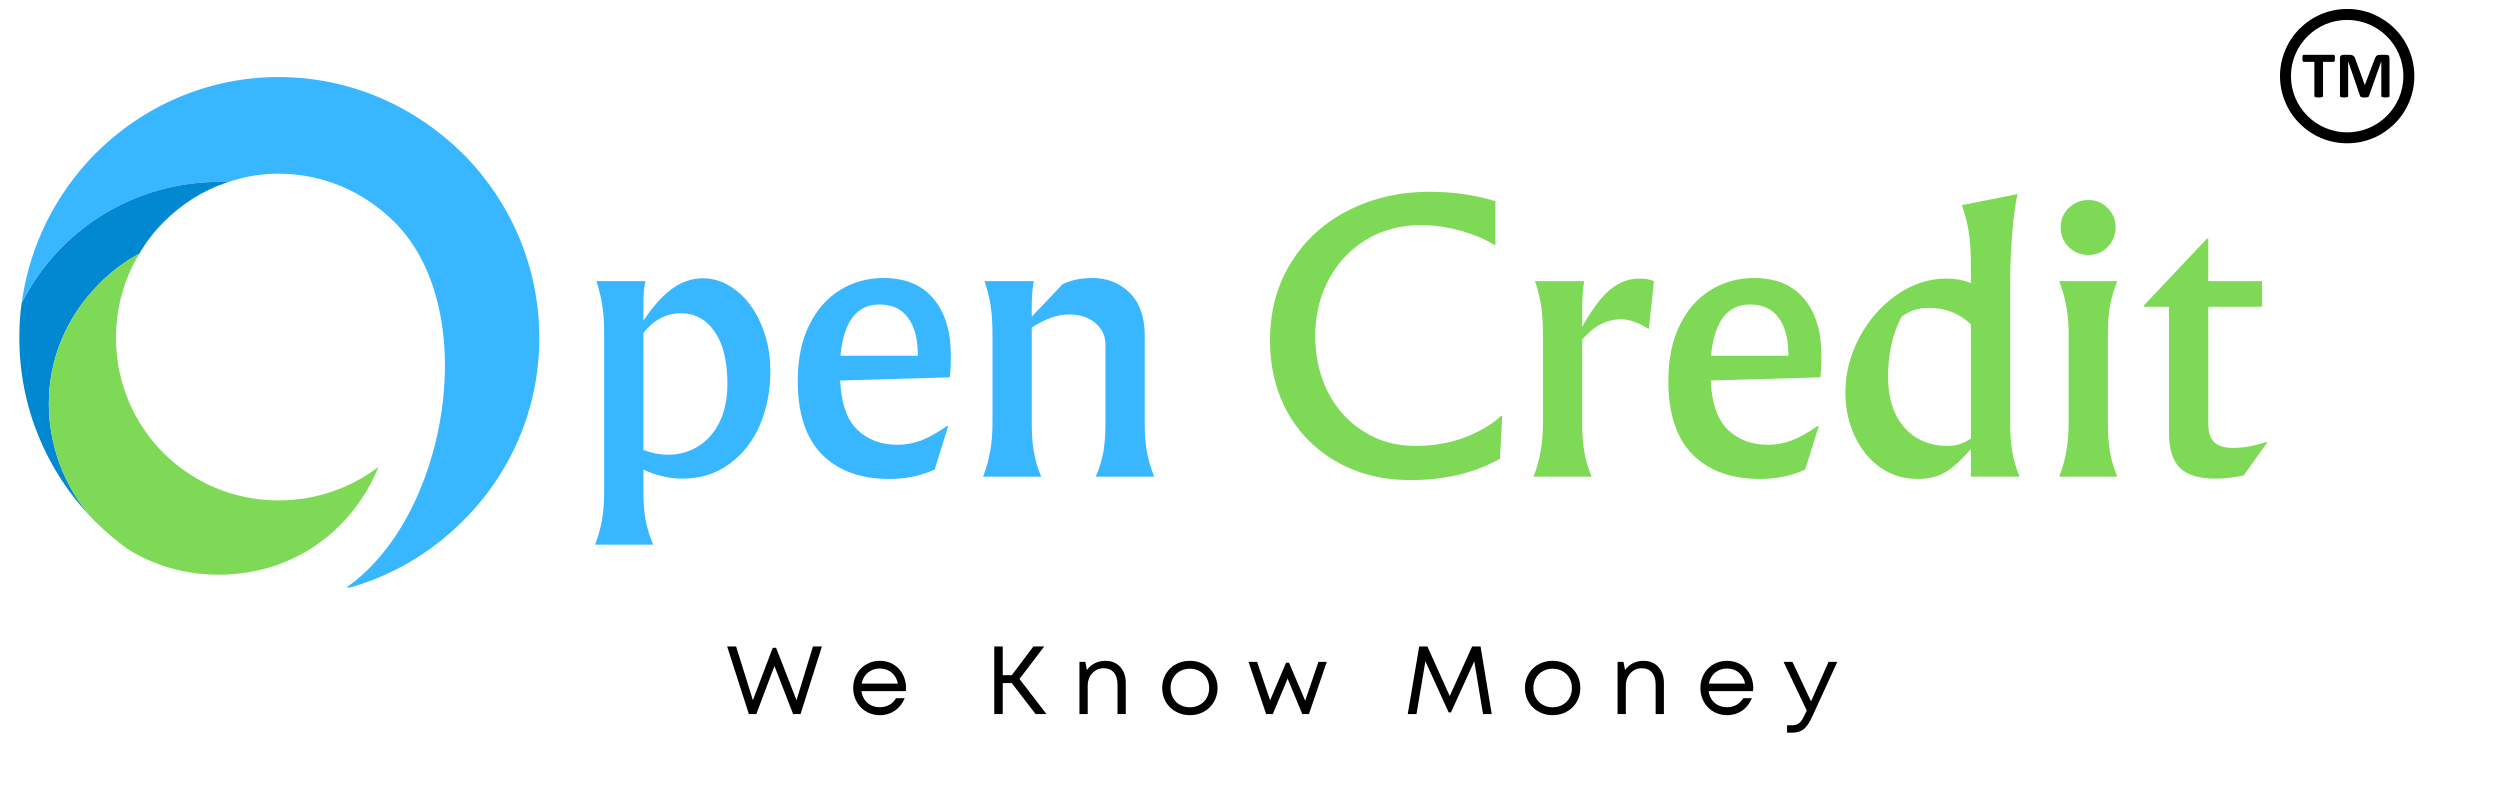 <svg xmlns="http://www.w3.org/2000/svg" xmlns:xlink="http://www.w3.org/1999/xlink" width="183" zoomAndPan="magnify" viewBox="0 0 137.25 44.25" height="59" preserveAspectRatio="xMidYMid meet" version="1.0"><defs><g/><clipPath id="72b459d0c2"><path d="M 1.062 4.227 L 29.824 4.227 L 29.824 32.25 L 1.062 32.25 Z M 1.062 4.227 " clip-rule="nonzero"/></clipPath><clipPath id="ed01c69aaa"><path d="M 1.062 9 L 13 9 L 13 29 L 1.062 29 Z M 1.062 9 " clip-rule="nonzero"/></clipPath><clipPath id="7ef3bf856e"><path d="M 125.172 0.492 L 132.547 0.492 L 132.547 7.867 L 125.172 7.867 Z M 125.172 0.492 " clip-rule="nonzero"/></clipPath></defs><g clip-path="url(#72b459d0c2)"><path fill="#38b6ff" d="M 18.875 32.348 C 21.391 31.703 23.629 30.383 25.406 28.605 C 28.012 26.031 29.609 22.473 29.609 18.551 C 29.609 14.625 28.012 11.039 25.406 8.434 C 22.801 5.855 19.246 4.23 15.289 4.23 C 11.367 4.23 7.809 5.855 5.234 8.434 C 3.086 10.609 1.617 13.461 1.188 16.648 C 3.457 12.172 7.992 9.812 12.531 9.996 C 13.418 9.688 14.34 9.535 15.289 9.535 C 17.773 9.535 20.012 10.547 21.668 12.203 C 26.543 17.078 24.551 28.574 18.875 32.348 " fill-opacity="1" fill-rule="evenodd"/></g><g clip-path="url(#ed01c69aaa)"><path fill="#0288d1" d="M 5.449 15.574 C 6.121 14.902 6.859 14.348 7.656 13.922 C 8.023 13.277 8.484 12.695 9.004 12.172 C 9.984 11.191 11.18 10.426 12.531 9.996 C 7.992 9.812 3.457 12.172 1.188 16.648 C 1.094 17.262 1.062 17.906 1.062 18.551 C 1.062 22.383 2.566 25.848 5.02 28.422 C 2.016 24.957 1.645 19.41 5.449 15.574 " fill-opacity="1" fill-rule="evenodd"/></g><path fill="#7ed957" d="M 7.656 13.922 C 6.859 14.348 6.121 14.902 5.449 15.574 C 1.645 19.41 2.016 24.957 5.02 28.422 C 5.082 28.484 5.141 28.543 5.234 28.637 C 5.785 29.188 6.367 29.68 7.012 30.141 C 8.422 31.027 10.109 31.551 12.008 31.551 C 16.238 31.551 19.43 28.973 20.777 25.633 C 19.246 26.797 17.344 27.473 15.289 27.473 C 12.836 27.473 10.598 26.492 8.973 24.867 C 7.379 23.27 6.367 21.035 6.367 18.551 C 6.367 16.863 6.828 15.27 7.656 13.922 " fill-opacity="1" fill-rule="evenodd"/><g fill="#38b6ff" fill-opacity="1"><g transform="translate(31.59, 26.169)"><g><path d="M 1.078 3.734 C 1.266 3.242 1.395 2.773 1.469 2.328 C 1.539 1.879 1.578 1.375 1.578 0.812 L 1.578 -7.828 C 1.578 -8.398 1.547 -8.906 1.484 -9.344 C 1.422 -9.781 1.312 -10.242 1.156 -10.734 L 3.844 -10.734 C 3.77 -10.391 3.734 -10.008 3.734 -9.594 L 3.734 -8.562 C 4.254 -9.344 4.773 -9.926 5.297 -10.312 C 5.828 -10.695 6.395 -10.891 7 -10.891 C 7.645 -10.891 8.25 -10.672 8.812 -10.234 C 9.375 -9.805 9.828 -9.203 10.172 -8.422 C 10.523 -7.641 10.703 -6.758 10.703 -5.781 C 10.703 -4.719 10.508 -3.734 10.125 -2.828 C 9.738 -1.93 9.176 -1.219 8.438 -0.688 C 7.707 -0.156 6.844 0.109 5.844 0.109 C 5.5 0.109 5.133 0.062 4.75 -0.031 C 4.363 -0.125 4.023 -0.242 3.734 -0.391 L 3.734 0.812 C 3.734 1.395 3.77 1.906 3.844 2.344 C 3.926 2.781 4.066 3.242 4.266 3.734 Z M 5.078 -1.203 C 5.691 -1.203 6.25 -1.359 6.75 -1.672 C 7.25 -1.984 7.641 -2.43 7.922 -3.016 C 8.203 -3.598 8.344 -4.289 8.344 -5.094 C 8.344 -6.344 8.109 -7.301 7.641 -7.969 C 7.18 -8.633 6.562 -8.969 5.781 -8.969 C 4.988 -8.969 4.305 -8.609 3.734 -7.891 L 3.734 -1.469 C 4.191 -1.289 4.641 -1.203 5.078 -1.203 Z M 5.078 -1.203 "/></g></g></g><g fill="#38b6ff" fill-opacity="1"><g transform="translate(43.141, 26.169)"><g><path d="M 9.062 -6.641 C 9.062 -6.148 9.039 -5.754 9 -5.453 L 2.984 -5.281 C 3.035 -4.039 3.348 -3.141 3.922 -2.578 C 4.504 -2.023 5.242 -1.75 6.141 -1.75 C 6.566 -1.75 6.992 -1.828 7.422 -1.984 C 7.848 -2.148 8.332 -2.422 8.875 -2.797 L 8.906 -2.75 L 8.172 -0.391 C 7.422 -0.047 6.594 0.125 5.688 0.125 C 4.113 0.125 2.879 -0.32 1.984 -1.219 C 1.098 -2.125 0.656 -3.469 0.656 -5.25 C 0.656 -6.445 0.863 -7.469 1.281 -8.312 C 1.695 -9.164 2.266 -9.812 2.984 -10.25 C 3.703 -10.688 4.492 -10.906 5.359 -10.906 C 6.566 -10.906 7.484 -10.523 8.109 -9.766 C 8.742 -9.016 9.062 -7.973 9.062 -6.641 Z M 7.25 -6.641 C 7.25 -7.555 7.066 -8.254 6.703 -8.734 C 6.348 -9.211 5.828 -9.453 5.141 -9.453 C 3.891 -9.453 3.176 -8.516 3 -6.641 Z M 7.25 -6.641 "/></g></g></g><g fill="#38b6ff" fill-opacity="1"><g transform="translate(52.862, 26.169)"><g><path d="M 1.109 0 C 1.297 -0.488 1.426 -0.957 1.5 -1.406 C 1.582 -1.852 1.625 -2.359 1.625 -2.922 L 1.625 -7.828 C 1.625 -8.398 1.594 -8.906 1.531 -9.344 C 1.469 -9.781 1.352 -10.242 1.188 -10.734 L 3.891 -10.734 C 3.816 -10.305 3.781 -9.844 3.781 -9.344 L 3.781 -8.781 L 5.469 -10.562 C 5.926 -10.789 6.473 -10.906 7.109 -10.906 C 7.93 -10.906 8.613 -10.633 9.156 -10.094 C 9.707 -9.551 9.984 -8.77 9.984 -7.75 L 9.984 -2.922 C 9.984 -2.359 10.02 -1.852 10.094 -1.406 C 10.176 -0.957 10.312 -0.488 10.5 0 L 7.297 0 C 7.504 -0.488 7.645 -0.953 7.719 -1.391 C 7.789 -1.836 7.828 -2.348 7.828 -2.922 L 7.828 -7.234 C 7.828 -7.734 7.641 -8.133 7.266 -8.438 C 6.898 -8.75 6.426 -8.906 5.844 -8.906 C 5.52 -8.906 5.191 -8.848 4.859 -8.734 C 4.535 -8.617 4.176 -8.438 3.781 -8.188 L 3.781 -2.922 C 3.781 -2.348 3.816 -1.836 3.891 -1.391 C 3.961 -0.953 4.098 -0.488 4.297 0 Z M 1.109 0 "/></g></g></g><g fill="#38b6ff" fill-opacity="1"><g transform="translate(64.3, 26.169)"><g/></g></g><g fill="#7ed957" fill-opacity="1"><g transform="translate(68.832, 26.169)"><g><path d="M 8.594 0.188 C 7.082 0.188 5.738 -0.145 4.562 -0.812 C 3.395 -1.477 2.488 -2.391 1.844 -3.547 C 1.207 -4.711 0.891 -6.02 0.891 -7.469 C 0.891 -9.102 1.281 -10.539 2.062 -11.781 C 2.844 -13.02 3.898 -13.973 5.234 -14.641 C 6.566 -15.305 8.035 -15.641 9.641 -15.641 C 10.305 -15.641 10.922 -15.598 11.484 -15.516 C 12.055 -15.441 12.648 -15.312 13.266 -15.125 L 13.266 -12.734 L 13.219 -12.719 C 12.656 -13.062 12.016 -13.328 11.297 -13.516 C 10.586 -13.711 9.875 -13.812 9.156 -13.812 C 8.07 -13.812 7.086 -13.551 6.203 -13.031 C 5.328 -12.508 4.633 -11.781 4.125 -10.844 C 3.625 -9.914 3.375 -8.875 3.375 -7.719 C 3.375 -6.582 3.609 -5.551 4.078 -4.625 C 4.555 -3.707 5.211 -2.988 6.047 -2.469 C 6.879 -1.945 7.82 -1.688 8.875 -1.688 C 9.832 -1.688 10.723 -1.836 11.547 -2.141 C 12.367 -2.453 13.051 -2.852 13.594 -3.344 L 13.641 -3.328 L 13.516 -0.984 C 12.129 -0.203 10.488 0.188 8.594 0.188 Z M 8.594 0.188 "/></g></g></g><g fill="#7ed957" fill-opacity="1"><g transform="translate(83.083, 26.169)"><g><path d="M 1.109 0 C 1.297 -0.488 1.426 -0.957 1.5 -1.406 C 1.582 -1.852 1.625 -2.359 1.625 -2.922 L 1.625 -7.828 C 1.625 -8.398 1.594 -8.906 1.531 -9.344 C 1.469 -9.781 1.352 -10.242 1.188 -10.734 L 3.891 -10.734 C 3.816 -10.305 3.781 -9.844 3.781 -9.344 L 3.781 -8.234 C 4.332 -9.211 4.848 -9.895 5.328 -10.281 C 5.805 -10.676 6.336 -10.875 6.922 -10.875 C 7.242 -10.875 7.508 -10.828 7.719 -10.734 L 7.438 -8.109 C 6.852 -8.461 6.348 -8.641 5.922 -8.641 C 5.129 -8.641 4.414 -8.27 3.781 -7.531 L 3.781 -2.922 C 3.781 -2.348 3.816 -1.836 3.891 -1.391 C 3.961 -0.953 4.098 -0.488 4.297 0 Z M 1.109 0 "/></g></g></g><g fill="#7ed957" fill-opacity="1"><g transform="translate(90.935, 26.169)"><g><path d="M 9.062 -6.641 C 9.062 -6.148 9.039 -5.754 9 -5.453 L 2.984 -5.281 C 3.035 -4.039 3.348 -3.141 3.922 -2.578 C 4.504 -2.023 5.242 -1.75 6.141 -1.75 C 6.566 -1.75 6.992 -1.828 7.422 -1.984 C 7.848 -2.148 8.332 -2.422 8.875 -2.797 L 8.906 -2.75 L 8.172 -0.391 C 7.422 -0.047 6.594 0.125 5.688 0.125 C 4.113 0.125 2.879 -0.32 1.984 -1.219 C 1.098 -2.125 0.656 -3.469 0.656 -5.25 C 0.656 -6.445 0.863 -7.469 1.281 -8.312 C 1.695 -9.164 2.266 -9.812 2.984 -10.25 C 3.703 -10.688 4.492 -10.906 5.359 -10.906 C 6.566 -10.906 7.484 -10.523 8.109 -9.766 C 8.742 -9.016 9.062 -7.973 9.062 -6.641 Z M 7.25 -6.641 C 7.25 -7.555 7.066 -8.254 6.703 -8.734 C 6.348 -9.211 5.828 -9.453 5.141 -9.453 C 3.891 -9.453 3.176 -8.516 3 -6.641 Z M 7.25 -6.641 "/></g></g></g><g fill="#7ed957" fill-opacity="1"><g transform="translate(100.655, 26.169)"><g><path d="M 4.625 0.125 C 3.863 0.125 3.18 -0.082 2.578 -0.5 C 1.984 -0.914 1.516 -1.488 1.172 -2.219 C 0.828 -2.957 0.656 -3.758 0.656 -4.625 C 0.656 -5.645 0.906 -6.641 1.406 -7.609 C 1.914 -8.578 2.598 -9.363 3.453 -9.969 C 4.305 -10.57 5.223 -10.875 6.203 -10.875 C 6.703 -10.875 7.148 -10.789 7.547 -10.625 L 7.547 -11.453 C 7.547 -12.297 7.504 -12.973 7.422 -13.484 C 7.336 -13.992 7.211 -14.469 7.047 -14.906 L 10.109 -15.516 C 9.984 -14.953 9.883 -14.219 9.812 -13.312 C 9.738 -12.414 9.703 -11.469 9.703 -10.469 L 9.703 -2.922 C 9.703 -2.359 9.738 -1.852 9.812 -1.406 C 9.883 -0.957 10.02 -0.488 10.219 0 L 7.547 0 L 7.547 -1.516 C 7.035 -0.922 6.57 -0.5 6.156 -0.25 C 5.738 0 5.227 0.125 4.625 0.125 Z M 6.281 -1.688 C 6.738 -1.688 7.16 -1.82 7.547 -2.094 L 7.547 -8.359 C 6.922 -8.961 6.156 -9.266 5.25 -9.266 C 4.633 -9.266 4.129 -9.098 3.734 -8.766 C 3.242 -7.836 3 -6.75 3 -5.5 C 3 -4.301 3.301 -3.363 3.906 -2.688 C 4.508 -2.02 5.301 -1.688 6.281 -1.688 Z M 6.281 -1.688 "/></g></g></g><g fill="#7ed957" fill-opacity="1"><g transform="translate(111.943, 26.169)"><g><path d="M 2.719 -15.188 C 3.133 -15.188 3.484 -15.039 3.766 -14.75 C 4.055 -14.457 4.203 -14.102 4.203 -13.688 C 4.203 -13.27 4.055 -12.91 3.766 -12.609 C 3.484 -12.316 3.133 -12.172 2.719 -12.172 C 2.289 -12.172 1.926 -12.316 1.625 -12.609 C 1.332 -12.91 1.188 -13.27 1.188 -13.688 C 1.188 -14.102 1.332 -14.457 1.625 -14.75 C 1.926 -15.039 2.289 -15.188 2.719 -15.188 Z M 4.297 -10.734 C 4.098 -10.242 3.961 -9.781 3.891 -9.344 C 3.816 -8.906 3.781 -8.395 3.781 -7.812 L 3.781 -2.922 C 3.781 -2.348 3.816 -1.836 3.891 -1.391 C 3.961 -0.953 4.098 -0.488 4.297 0 L 1.109 0 C 1.297 -0.488 1.426 -0.957 1.5 -1.406 C 1.582 -1.852 1.625 -2.359 1.625 -2.922 L 1.625 -7.812 C 1.625 -8.375 1.582 -8.879 1.5 -9.328 C 1.426 -9.773 1.297 -10.242 1.109 -10.734 Z M 4.297 -10.734 "/></g></g></g><g fill="#7ed957" fill-opacity="1"><g transform="translate(117.36, 26.169)"><g><path d="M 3.875 -10.734 L 6.828 -10.734 L 6.828 -9.328 L 3.875 -9.328 L 3.875 -2.922 C 3.875 -2.441 3.984 -2.098 4.203 -1.891 C 4.422 -1.68 4.766 -1.578 5.234 -1.578 C 5.785 -1.578 6.398 -1.688 7.078 -1.906 L 7.109 -1.875 L 5.812 -0.062 C 5.227 0.051 4.723 0.109 4.297 0.109 C 3.391 0.109 2.734 -0.082 2.328 -0.469 C 1.922 -0.863 1.719 -1.504 1.719 -2.391 L 1.719 -9.328 L 0.344 -9.328 L 0.344 -9.406 L 3.797 -13.062 L 3.875 -13.062 Z M 3.875 -10.734 "/></g></g></g><g fill="#000000" fill-opacity="1"><g transform="translate(39.803, 39.201)"><g><path d="M 4.828 -3.711 L 3.926 -0.758 L 2.805 -3.637 L 2.621 -3.637 L 1.531 -0.758 L 0.609 -3.711 L 0.117 -3.711 L 1.309 0 L 1.719 0 L 2.715 -2.637 L 3.738 0 L 4.148 0 L 5.32 -3.711 Z M 4.828 -3.711 "/></g></g></g><g fill="#000000" fill-opacity="1"><g transform="translate(46.614, 39.201)"><g><path d="M 3.129 -1.418 C 3.129 -2.254 2.555 -2.922 1.688 -2.922 C 0.855 -2.922 0.227 -2.281 0.227 -1.434 C 0.227 -0.578 0.855 0.062 1.688 0.062 C 2.309 0.062 2.812 -0.281 3.055 -0.871 L 2.578 -0.871 C 2.402 -0.562 2.086 -0.375 1.688 -0.375 C 1.145 -0.375 0.746 -0.727 0.68 -1.258 L 3.117 -1.258 C 3.125 -1.309 3.129 -1.363 3.129 -1.418 Z M 1.688 -2.5 C 2.195 -2.5 2.582 -2.18 2.68 -1.672 L 0.691 -1.672 C 0.781 -2.168 1.168 -2.5 1.688 -2.5 Z M 1.688 -2.5 "/></g></g></g><g fill="#000000" fill-opacity="1"><g transform="translate(51.329, 39.201)"><g/></g></g><g fill="#000000" fill-opacity="1"><g transform="translate(54.082, 39.201)"><g><path d="M 2.77 0 L 3.367 0 L 1.887 -1.926 L 3.246 -3.711 L 2.652 -3.711 L 1.465 -2.133 L 0.969 -2.133 L 0.969 -3.711 L 0.504 -3.711 L 0.504 0 L 0.969 0 L 0.969 -1.699 L 1.465 -1.699 Z M 2.77 0 "/></g></g></g><g fill="#000000" fill-opacity="1"><g transform="translate(58.813, 39.201)"><g><path d="M 1.883 -2.922 C 1.441 -2.922 1.078 -2.73 0.859 -2.414 L 0.773 -2.863 L 0.449 -2.863 L 0.449 0 L 0.902 0 L 0.902 -1.559 C 0.902 -2.094 1.277 -2.516 1.773 -2.516 C 2.266 -2.516 2.539 -2.184 2.539 -1.605 L 2.539 0 L 2.992 0 L 2.992 -1.715 C 2.992 -2.414 2.566 -2.922 1.883 -2.922 Z M 1.883 -2.922 "/></g></g></g><g fill="#000000" fill-opacity="1"><g transform="translate(63.581, 39.201)"><g><path d="M 1.746 0.062 C 2.609 0.062 3.262 -0.574 3.262 -1.434 C 3.262 -2.285 2.609 -2.922 1.746 -2.922 C 0.875 -2.922 0.223 -2.293 0.223 -1.434 C 0.223 -0.574 0.875 0.062 1.746 0.062 Z M 1.746 -0.371 C 1.129 -0.371 0.684 -0.816 0.684 -1.434 C 0.684 -2.043 1.129 -2.488 1.746 -2.488 C 2.355 -2.488 2.801 -2.043 2.801 -1.426 C 2.801 -0.816 2.355 -0.371 1.746 -0.371 Z M 1.746 -0.371 "/></g></g></g><g fill="#000000" fill-opacity="1"><g transform="translate(68.44, 39.201)"><g><path d="M 3.941 -2.863 L 3.215 -0.73 L 2.328 -2.816 L 2.164 -2.816 L 1.289 -0.754 L 0.574 -2.863 L 0.105 -2.863 L 1.07 0 L 1.438 0 L 2.25 -1.945 L 3.055 0 L 3.422 0 L 4.398 -2.863 Z M 3.941 -2.863 "/></g></g></g><g fill="#000000" fill-opacity="1"><g transform="translate(74.306, 39.201)"><g/></g></g><g fill="#000000" fill-opacity="1"><g transform="translate(77.059, 39.201)"><g><path d="M 4.836 0 L 4.223 -3.711 L 3.762 -3.711 L 2.531 -0.988 L 1.305 -3.711 L 0.855 -3.711 L 0.227 0 L 0.707 0 L 1.195 -2.895 L 2.473 -0.09 L 2.598 -0.09 L 3.879 -2.895 L 4.359 0 Z M 4.836 0 "/></g></g></g><g fill="#000000" fill-opacity="1"><g transform="translate(83.498, 39.201)"><g><path d="M 1.746 0.062 C 2.609 0.062 3.262 -0.574 3.262 -1.434 C 3.262 -2.285 2.609 -2.922 1.746 -2.922 C 0.875 -2.922 0.223 -2.293 0.223 -1.434 C 0.223 -0.574 0.875 0.062 1.746 0.062 Z M 1.746 -0.371 C 1.129 -0.371 0.684 -0.816 0.684 -1.434 C 0.684 -2.043 1.129 -2.488 1.746 -2.488 C 2.355 -2.488 2.801 -2.043 2.801 -1.426 C 2.801 -0.816 2.355 -0.371 1.746 -0.371 Z M 1.746 -0.371 "/></g></g></g><g fill="#000000" fill-opacity="1"><g transform="translate(88.356, 39.201)"><g><path d="M 1.883 -2.922 C 1.441 -2.922 1.078 -2.73 0.859 -2.414 L 0.773 -2.863 L 0.449 -2.863 L 0.449 0 L 0.902 0 L 0.902 -1.559 C 0.902 -2.094 1.277 -2.516 1.773 -2.516 C 2.266 -2.516 2.539 -2.184 2.539 -1.605 L 2.539 0 L 2.992 0 L 2.992 -1.715 C 2.992 -2.414 2.566 -2.922 1.883 -2.922 Z M 1.883 -2.922 "/></g></g></g><g fill="#000000" fill-opacity="1"><g transform="translate(93.125, 39.201)"><g><path d="M 3.129 -1.418 C 3.129 -2.254 2.555 -2.922 1.688 -2.922 C 0.855 -2.922 0.227 -2.281 0.227 -1.434 C 0.227 -0.578 0.855 0.062 1.688 0.062 C 2.309 0.062 2.812 -0.281 3.055 -0.871 L 2.578 -0.871 C 2.402 -0.562 2.086 -0.375 1.688 -0.375 C 1.145 -0.375 0.746 -0.727 0.68 -1.258 L 3.117 -1.258 C 3.125 -1.309 3.129 -1.363 3.129 -1.418 Z M 1.688 -2.5 C 2.195 -2.5 2.582 -2.18 2.68 -1.672 L 0.691 -1.672 C 0.781 -2.168 1.168 -2.5 1.688 -2.5 Z M 1.688 -2.5 "/></g></g></g><g fill="#000000" fill-opacity="1"><g transform="translate(97.84, 39.201)"><g><path d="M 2.547 -2.863 L 1.586 -0.695 L 0.566 -2.863 L 0.078 -2.863 L 1.352 -0.191 L 1.25 0.02 C 1.02 0.5 0.887 0.617 0.5 0.617 L 0.27 0.617 L 0.27 1.023 L 0.539 1.023 C 1.082 1.023 1.352 0.801 1.66 0.121 L 3.027 -2.863 Z M 2.547 -2.863 "/></g></g></g><path fill="#000000" d="M 128.188 3.199 C 128.188 3.234 128.188 3.266 128.184 3.289 C 128.18 3.316 128.176 3.336 128.172 3.352 C 128.164 3.363 128.156 3.375 128.148 3.383 C 128.141 3.391 128.129 3.395 128.117 3.395 L 127.535 3.395 L 127.535 5.273 C 127.535 5.289 127.531 5.297 127.523 5.309 C 127.516 5.316 127.5 5.324 127.484 5.332 C 127.465 5.336 127.441 5.344 127.41 5.344 C 127.379 5.348 127.344 5.352 127.297 5.352 C 127.25 5.352 127.211 5.348 127.18 5.344 C 127.152 5.344 127.125 5.336 127.109 5.332 C 127.09 5.324 127.078 5.316 127.07 5.309 C 127.062 5.297 127.059 5.289 127.059 5.273 L 127.059 3.395 L 126.473 3.395 C 126.461 3.395 126.453 3.391 126.441 3.383 C 126.434 3.375 126.426 3.363 126.422 3.352 C 126.414 3.336 126.41 3.316 126.406 3.289 C 126.406 3.266 126.402 3.234 126.402 3.199 C 126.402 3.164 126.406 3.133 126.406 3.109 C 126.41 3.082 126.414 3.062 126.422 3.047 C 126.426 3.035 126.434 3.023 126.441 3.016 C 126.453 3.008 126.461 3.008 126.473 3.008 L 128.117 3.008 C 128.129 3.008 128.141 3.008 128.148 3.016 C 128.156 3.023 128.164 3.035 128.172 3.047 C 128.176 3.062 128.18 3.082 128.184 3.109 C 128.188 3.133 128.188 3.164 128.188 3.199 " fill-opacity="1" fill-rule="nonzero"/><path fill="#000000" d="M 131.184 5.273 C 131.184 5.289 131.18 5.297 131.176 5.309 C 131.168 5.316 131.156 5.324 131.141 5.332 C 131.121 5.336 131.098 5.344 131.07 5.344 C 131.039 5.348 131.004 5.352 130.961 5.352 C 130.918 5.352 130.879 5.348 130.852 5.344 C 130.824 5.344 130.801 5.336 130.781 5.332 C 130.766 5.324 130.754 5.316 130.746 5.309 C 130.738 5.297 130.734 5.289 130.734 5.273 L 130.734 3.375 L 130.73 3.375 L 130.055 5.273 C 130.051 5.289 130.043 5.301 130.031 5.312 C 130.02 5.324 130.008 5.332 129.988 5.336 C 129.969 5.344 129.945 5.348 129.918 5.348 C 129.887 5.352 129.852 5.352 129.812 5.352 C 129.77 5.352 129.738 5.348 129.707 5.348 C 129.68 5.344 129.656 5.34 129.637 5.332 C 129.617 5.324 129.602 5.316 129.594 5.309 C 129.582 5.297 129.574 5.285 129.57 5.273 L 128.918 3.375 L 128.914 3.375 L 128.914 5.273 C 128.914 5.289 128.91 5.297 128.902 5.309 C 128.898 5.316 128.887 5.324 128.867 5.332 C 128.848 5.336 128.824 5.344 128.797 5.344 C 128.77 5.348 128.734 5.352 128.688 5.352 C 128.645 5.352 128.609 5.348 128.582 5.344 C 128.551 5.344 128.527 5.336 128.512 5.332 C 128.492 5.324 128.48 5.316 128.477 5.309 C 128.469 5.297 128.465 5.289 128.465 5.273 L 128.465 3.195 C 128.465 3.133 128.48 3.086 128.512 3.055 C 128.547 3.023 128.59 3.008 128.645 3.008 L 128.953 3.008 C 129.008 3.008 129.055 3.012 129.098 3.02 C 129.137 3.027 129.172 3.043 129.199 3.066 C 129.227 3.086 129.25 3.113 129.27 3.148 C 129.289 3.184 129.309 3.223 129.32 3.273 L 129.828 4.664 L 129.832 4.664 L 130.355 3.277 C 130.371 3.227 130.391 3.184 130.41 3.152 C 130.426 3.117 130.449 3.086 130.473 3.066 C 130.496 3.043 130.527 3.027 130.562 3.02 C 130.594 3.012 130.633 3.008 130.68 3.008 L 130.996 3.008 C 131.031 3.008 131.059 3.012 131.082 3.02 C 131.105 3.027 131.125 3.039 131.141 3.055 C 131.152 3.07 131.164 3.09 131.172 3.117 C 131.18 3.141 131.184 3.164 131.184 3.195 L 131.184 5.273 " fill-opacity="1" fill-rule="nonzero"/><g clip-path="url(#7ef3bf856e)"><path fill="#000000" d="M 128.859 1.094 C 127.16 1.094 125.773 2.477 125.773 4.18 C 125.773 5.883 127.16 7.266 128.859 7.266 C 130.562 7.266 131.945 5.883 131.945 4.18 C 131.945 2.477 130.562 1.094 128.859 1.094 Z M 128.859 7.867 C 128.363 7.867 127.879 7.77 127.426 7.578 C 126.984 7.391 126.594 7.125 126.254 6.785 C 125.914 6.449 125.648 6.055 125.465 5.613 C 125.27 5.16 125.172 4.676 125.172 4.18 C 125.172 3.684 125.27 3.199 125.465 2.742 C 125.648 2.305 125.914 1.91 126.254 1.57 C 126.594 1.234 126.984 0.969 127.426 0.781 C 127.879 0.59 128.363 0.492 128.859 0.492 C 129.359 0.492 129.84 0.59 130.297 0.781 C 130.734 0.969 131.129 1.234 131.469 1.57 C 131.809 1.91 132.074 2.305 132.258 2.742 C 132.449 3.199 132.547 3.684 132.547 4.18 C 132.547 4.676 132.449 5.16 132.258 5.613 C 132.074 6.055 131.809 6.449 131.469 6.785 C 131.129 7.125 130.734 7.391 130.297 7.578 C 129.84 7.77 129.359 7.867 128.859 7.867 " fill-opacity="1" fill-rule="nonzero"/></g></svg>